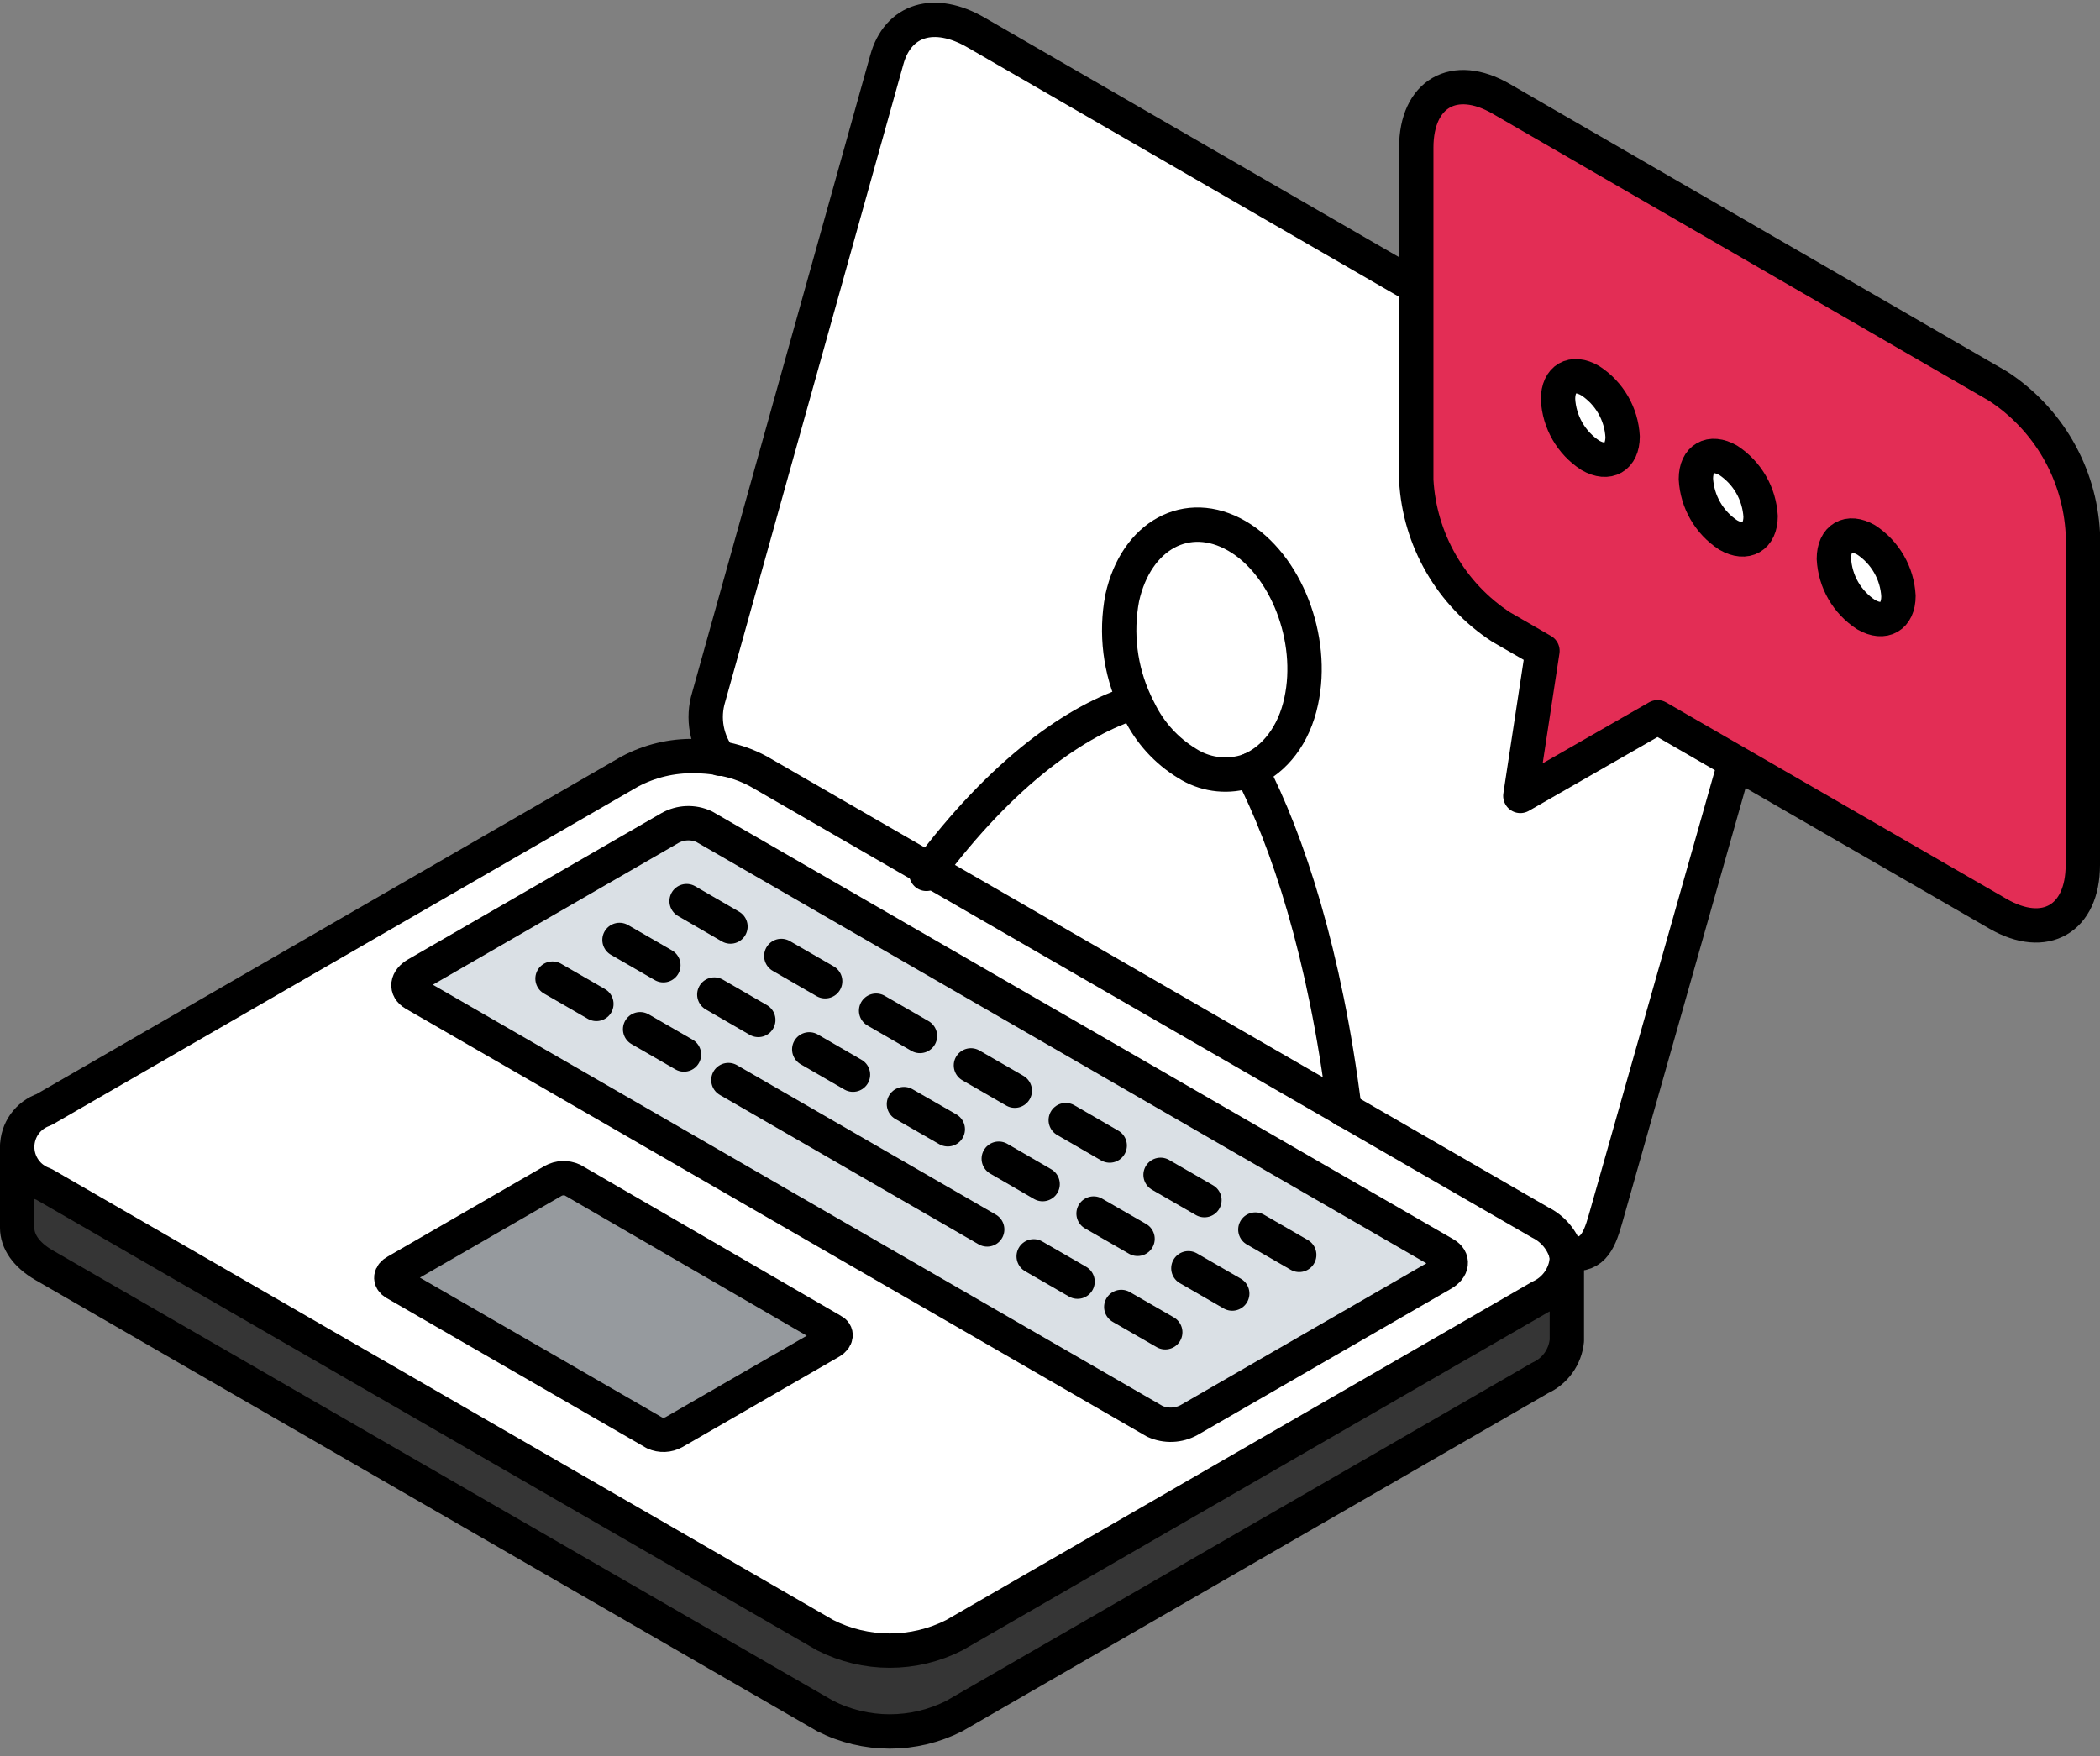 <svg width="214" height="179" viewBox="0 0 214 179" fill="none" xmlns="http://www.w3.org/2000/svg">
<rect x="0" y="0" width="214" height="179" fill="#808080" stroke="none"/>
<g clip-path="url(#clip0_166_62)">
<path d="M180.299 50.613C181.058 51.324 181.659 52.187 182.061 53.147C182.463 54.106 182.658 55.139 182.633 56.179C182.664 56.709 182.609 57.241 182.47 57.754L163.613 124.268C162.936 126.602 162.189 128.224 159.61 127.641C159.4 126.976 159.059 126.361 158.605 125.831C158.152 125.302 157.597 124.87 156.973 124.56L77.32 78.642C76.089 77.965 74.751 77.507 73.364 77.288C72.676 76.412 72.21 75.382 72.007 74.287C71.804 73.192 71.869 72.063 72.197 70.999C72.862 68.665 89.7 8.475 90.342 6.048C91.509 1.976 95.208 0.856 99.444 3.318L178.141 48.746C178.966 49.234 179.697 49.866 180.299 50.613Z" fill="white"/>
<path d="M159.669 128.399V136.649C159.59 137.466 159.297 138.248 158.82 138.916C158.343 139.584 157.698 140.114 156.95 140.453L97.251 174.912C95.211 175.947 92.956 176.487 90.669 176.487C88.382 176.487 86.127 175.947 84.088 174.912L4.469 128.948C2.661 127.897 1.75 126.532 1.75 125.155V116.963C1.831 117.779 2.125 118.558 2.602 119.224C3.079 119.889 3.723 120.418 4.469 120.756L84.088 166.674C86.127 167.709 88.382 168.249 90.669 168.249C92.956 168.249 95.211 167.709 97.251 166.674L156.95 132.203C157.698 131.864 158.343 131.334 158.82 130.666C159.297 129.998 159.59 129.216 159.669 128.399Z" fill="#353535"/>
<path d="M159.587 127.687C159.637 127.921 159.665 128.16 159.669 128.399C159.59 129.216 159.297 129.998 158.82 130.666C158.343 131.334 157.698 131.864 156.95 132.203L97.251 166.674C95.211 167.709 92.956 168.248 90.669 168.248C88.382 168.248 86.127 167.709 84.088 166.674L4.469 120.709C3.677 120.438 2.99 119.926 2.503 119.245C2.016 118.564 1.754 117.748 1.754 116.911C1.754 116.073 2.016 115.257 2.503 114.576C2.99 113.895 3.677 113.383 4.469 113.112L64.18 78.642C66.207 77.562 68.477 77.02 70.773 77.067C71.645 77.07 72.516 77.144 73.376 77.288C74.761 77.512 76.099 77.97 77.331 78.642L156.961 124.607C157.585 124.916 158.139 125.348 158.59 125.878C159.041 126.407 159.38 127.023 159.587 127.687ZM147.031 129.799C148.058 129.204 148.198 128.306 147.276 127.792L71.742 84.29C71.189 84.033 70.584 83.911 69.975 83.936C69.366 83.96 68.771 84.129 68.241 84.43L42.476 99.296C41.449 99.891 41.309 100.778 42.219 101.303L117.707 144.876C118.261 145.127 118.866 145.246 119.474 145.221C120.081 145.197 120.675 145.031 121.207 144.736L147.031 129.799ZM84.73 136.684C85.313 136.346 85.371 135.832 84.87 135.517L58.346 120.289C58.032 120.147 57.689 120.08 57.344 120.094C57 120.108 56.663 120.203 56.362 120.371L40.375 129.601C39.769 129.928 39.71 130.441 40.224 130.768L66.701 146.054C67.015 146.196 67.358 146.262 67.702 146.248C68.047 146.234 68.383 146.14 68.685 145.973L84.73 136.684Z" fill="white"/>
<path d="M147.217 127.839C148.104 128.352 147.999 129.251 146.972 129.846L121.184 144.736C120.652 145.031 120.058 145.197 119.45 145.221C118.842 145.246 118.237 145.127 117.683 144.876L42.219 101.303C41.332 100.778 41.449 99.891 42.475 99.296L68.264 84.406C68.794 84.106 69.389 83.937 69.998 83.912C70.606 83.888 71.212 84.009 71.765 84.266L147.217 127.839Z" fill="#DAE0E5"/>
<path d="M84.811 135.634C85.313 135.937 85.255 136.451 84.671 136.801L68.684 146.019C68.383 146.186 68.046 146.28 67.702 146.295C67.358 146.309 67.015 146.242 66.701 146.101L40.223 130.814C39.71 130.511 39.768 129.998 40.375 129.648L56.35 120.417C56.651 120.249 56.988 120.155 57.332 120.141C57.677 120.126 58.02 120.193 58.334 120.336L84.811 135.634Z" fill="#969A9E"/>
<path d="M121.184 144.736C120.652 145.031 120.058 145.197 119.45 145.221C118.842 145.246 118.237 145.127 117.683 144.876L42.219 101.303C41.332 100.778 41.449 99.891 42.475 99.296L68.264 84.406C68.794 84.106 69.389 83.937 69.998 83.912C70.606 83.888 71.212 84.009 71.765 84.266L147.241 127.839C148.128 128.352 148.023 129.251 146.996 129.846L121.184 144.736Z" stroke="black" stroke-width="3.501" stroke-linecap="round" stroke-linejoin="round"/>
<path d="M159.587 127.687C159.379 127.022 159.038 126.405 158.585 125.876C158.131 125.346 157.575 124.914 156.95 124.606L77.32 78.642C76.087 77.969 74.75 77.512 73.364 77.288C72.504 77.144 71.634 77.07 70.762 77.066C68.469 77.022 66.204 77.564 64.18 78.642L4.469 113.112C3.677 113.383 2.99 113.895 2.503 114.576C2.016 115.257 1.754 116.073 1.754 116.91C1.754 117.748 2.016 118.564 2.503 119.245C2.99 119.926 3.677 120.438 4.469 120.709L84.088 166.673C86.127 167.709 88.382 168.248 90.669 168.248C92.956 168.248 95.211 167.709 97.251 166.673L156.95 132.203C157.698 131.864 158.343 131.334 158.82 130.666C159.297 129.998 159.59 129.216 159.669 128.399C159.665 128.159 159.637 127.921 159.587 127.687Z" stroke="black" stroke-width="3.501" stroke-linecap="round" stroke-linejoin="round"/>
<path d="M84.811 135.634L58.346 120.289C58.032 120.147 57.688 120.08 57.344 120.094C56.999 120.108 56.663 120.203 56.362 120.371L40.375 129.601C39.768 129.928 39.71 130.441 40.223 130.768L66.701 146.054C67.015 146.196 67.358 146.262 67.702 146.248C68.046 146.234 68.383 146.14 68.684 145.973L84.671 136.754C85.255 136.392 85.313 135.879 84.811 135.634Z" stroke="black" stroke-width="3.501" stroke-linecap="round" stroke-linejoin="round"/>
<path d="M159.669 128.399V136.649C159.59 137.466 159.297 138.248 158.82 138.916C158.343 139.584 157.698 140.114 156.95 140.453L97.251 174.912C95.211 175.947 92.956 176.487 90.669 176.487C88.382 176.487 86.127 175.947 84.088 174.912L4.469 128.948C2.661 127.897 1.75 126.532 1.75 125.155V116.963" stroke="black" stroke-width="3.501" stroke-linecap="round" stroke-linejoin="round"/>
<path d="M159.587 127.687C162.166 128.271 162.913 126.695 163.589 124.315L182.447 57.801C182.586 57.288 182.641 56.756 182.61 56.225C182.635 55.186 182.44 54.152 182.038 53.193C181.635 52.234 181.035 51.37 180.276 50.659C179.681 49.915 178.958 49.283 178.141 48.792L99.468 3.318C95.232 0.855 91.498 1.976 90.366 6.106C89.689 8.534 72.862 68.723 72.22 71.057C71.892 72.121 71.827 73.25 72.03 74.345C72.234 75.441 72.699 76.47 73.387 77.347" stroke="black" stroke-width="3.501" stroke-linecap="round" stroke-linejoin="round"/>
<path d="M74.227 110.09L100.599 125.318" stroke="black" stroke-width="3.501" stroke-linecap="round" stroke-linejoin="round"/>
<path d="M105.337 128.06L109.807 130.639" stroke="black" stroke-width="3.501" stroke-linecap="round" stroke-linejoin="round"/>
<path d="M114.264 133.218L118.745 135.797" stroke="black" stroke-width="3.501" stroke-linecap="round" stroke-linejoin="round"/>
<path d="M56.304 99.751L60.773 102.33" stroke="black" stroke-width="3.501" stroke-linecap="round" stroke-linejoin="round"/>
<path d="M65.231 104.909L69.7 107.488" stroke="black" stroke-width="3.501" stroke-linecap="round" stroke-linejoin="round"/>
<path d="M63.13 95.807L67.599 98.386" stroke="black" stroke-width="3.501" stroke-linecap="round" stroke-linejoin="round"/>
<path d="M72.792 101.373L77.273 103.964" stroke="black" stroke-width="3.501" stroke-linecap="round" stroke-linejoin="round"/>
<path d="M69.968 91.851L74.437 94.442" stroke="black" stroke-width="3.501" stroke-linecap="round" stroke-linejoin="round"/>
<path d="M79.618 97.441L84.087 100.02" stroke="black" stroke-width="3.501" stroke-linecap="round" stroke-linejoin="round"/>
<path d="M82.466 106.963L86.923 109.542" stroke="black" stroke-width="3.501" stroke-linecap="round" stroke-linejoin="round"/>
<path d="M89.28 103.019L93.749 105.597" stroke="black" stroke-width="3.501" stroke-linecap="round" stroke-linejoin="round"/>
<path d="M92.116 112.541L96.585 115.108" stroke="black" stroke-width="3.501" stroke-linecap="round" stroke-linejoin="round"/>
<path d="M98.942 108.596L103.412 111.175" stroke="black" stroke-width="3.501" stroke-linecap="round" stroke-linejoin="round"/>
<path d="M101.778 118.107L106.248 120.697" stroke="black" stroke-width="3.501" stroke-linecap="round" stroke-linejoin="round"/>
<path d="M108.604 114.174L113.085 116.765" stroke="black" stroke-width="3.501" stroke-linecap="round" stroke-linejoin="round"/>
<path d="M111.44 123.696L115.921 126.275" stroke="black" stroke-width="3.501" stroke-linecap="round" stroke-linejoin="round"/>
<path d="M118.267 119.752L122.736 122.331" stroke="black" stroke-width="3.501" stroke-linecap="round" stroke-linejoin="round"/>
<path d="M121.102 129.274L125.571 131.853" stroke="black" stroke-width="3.501" stroke-linecap="round" stroke-linejoin="round"/>
<path d="M127.928 125.33L132.397 127.909" stroke="black" stroke-width="3.501" stroke-linecap="round" stroke-linejoin="round"/>
<path d="M127.474 78.455C127.252 78.549 127.03 78.619 126.808 78.689C125.829 78.959 124.803 79.021 123.798 78.871C122.793 78.72 121.831 78.36 120.974 77.813C118.867 76.533 117.174 74.674 116.096 72.457C115.945 72.166 115.804 71.885 115.676 71.605C114.136 68.279 113.675 64.553 114.358 60.952C115.781 54.533 120.997 51.721 126.027 54.615C131.056 57.509 133.985 65.117 132.596 71.477C131.861 74.954 129.866 77.417 127.474 78.455Z" stroke="black" stroke-width="3.501" stroke-linecap="round" stroke-linejoin="round"/>
<path d="M127.474 78.455C131.184 85.609 135.047 97.254 137.019 113.148" stroke="black" stroke-width="3.501" stroke-linecap="round" stroke-linejoin="round"/>
<path d="M115.617 71.57C109.864 73.332 102.244 78.513 94.403 89.074" stroke="black" stroke-width="3.501" stroke-linecap="round" stroke-linejoin="round"/>
<path d="M168.911 73.111L203.615 93.147C208.387 95.9 212.25 93.672 212.25 88.164V54.323C212.088 51.326 211.222 48.41 209.722 45.81C208.222 43.211 206.129 41.002 203.615 39.364L152.959 10.062C148.198 7.308 144.324 9.537 144.324 15.045V48.944C144.488 51.94 145.355 54.856 146.855 57.455C148.355 60.054 150.446 62.263 152.959 63.904L157.183 66.343L154.931 81.127L168.911 73.111Z" fill="#E32D55" stroke="black" stroke-width="3.501" stroke-linecap="round" stroke-linejoin="round"/>
<path d="M186.881 56.949C186.944 58.096 187.278 59.211 187.856 60.203C188.434 61.195 189.24 62.035 190.207 62.655C192.027 63.705 193.497 62.853 193.497 60.753C193.435 59.609 193.105 58.495 192.533 57.502C191.961 56.509 191.165 55.664 190.207 55.035C188.351 53.95 186.869 54.837 186.881 56.949Z" fill="white"/>
<path d="M172.82 48.816C172.881 49.96 173.211 51.074 173.783 52.067C174.355 53.06 175.152 53.905 176.111 54.533C177.931 55.584 179.401 54.732 179.413 52.631C179.343 51.494 179.01 50.388 178.439 49.401C177.867 48.415 177.074 47.575 176.122 46.949C174.29 45.875 172.82 46.727 172.82 48.816Z" fill="white"/>
<path d="M158.77 40.694C158.829 41.839 159.158 42.954 159.73 43.948C160.301 44.941 161.1 45.786 162.061 46.412C163.881 47.462 165.351 46.61 165.351 44.51C165.294 43.361 164.965 42.243 164.391 41.247C163.817 40.251 163.014 39.405 162.049 38.78C160.24 37.742 158.758 38.593 158.77 40.694Z" fill="white"/>
<path d="M193.462 60.753C193.4 59.609 193.07 58.495 192.498 57.502C191.926 56.509 191.13 55.664 190.172 55.035C188.351 53.985 186.869 54.837 186.881 56.949C186.944 58.096 187.278 59.211 187.856 60.203C188.434 61.195 189.24 62.035 190.207 62.655C191.992 63.705 193.462 62.853 193.462 60.753Z" fill="white"/>
<path d="M179.413 52.631C179.343 51.494 179.01 50.388 178.439 49.401C177.867 48.415 177.074 47.575 176.122 46.949C174.29 45.898 172.82 46.75 172.82 48.839C172.881 49.983 173.211 51.097 173.783 52.09C174.355 53.084 175.152 53.929 176.111 54.557C177.931 55.584 179.401 54.732 179.413 52.631Z" fill="white"/>
<path d="M165.351 44.51C165.294 43.361 164.965 42.243 164.391 41.247C163.817 40.251 163.014 39.406 162.049 38.78C160.24 37.718 158.758 38.57 158.77 40.671C158.829 41.816 159.158 42.931 159.73 43.924C160.301 44.918 161.1 45.763 162.061 46.389C163.881 47.462 165.351 46.61 165.351 44.51Z" fill="white"/>
<path d="M165.351 44.509C165.351 46.61 163.881 47.462 162.061 46.411C161.1 45.785 160.301 44.941 159.729 43.947C159.158 42.954 158.829 41.839 158.77 40.694C158.77 38.593 160.24 37.741 162.049 38.803C163.011 39.426 163.812 40.268 164.385 41.26C164.959 42.252 165.29 43.365 165.351 44.509Z" stroke="black" stroke-width="3.501" stroke-linecap="round" stroke-linejoin="round"/>
<path d="M179.413 52.631C179.413 54.732 177.931 55.584 176.111 54.533C175.152 53.905 174.355 53.06 173.783 52.067C173.211 51.074 172.881 49.96 172.82 48.816C172.82 46.727 174.29 45.875 176.122 46.925C177.077 47.554 177.872 48.398 178.444 49.388C179.015 50.379 179.347 51.49 179.413 52.631Z" stroke="black" stroke-width="3.501" stroke-linecap="round" stroke-linejoin="round"/>
<path d="M193.462 60.753C193.462 62.853 191.992 63.705 190.172 62.655C189.211 62.032 188.412 61.189 187.84 60.197C187.268 59.206 186.94 58.092 186.881 56.949C186.881 54.837 188.351 53.985 190.172 55.035C191.13 55.664 191.926 56.509 192.498 57.502C193.07 58.495 193.4 59.609 193.462 60.753Z" stroke="black" stroke-width="3.501" stroke-linecap="round" stroke-linejoin="round"/>
</g>
<defs>
<clipPath id="clip0_166_62">
<rect width="214" height="177.966" fill="white" transform="translate(0 0.272)"/>
</clipPath>
</defs>
</svg>
